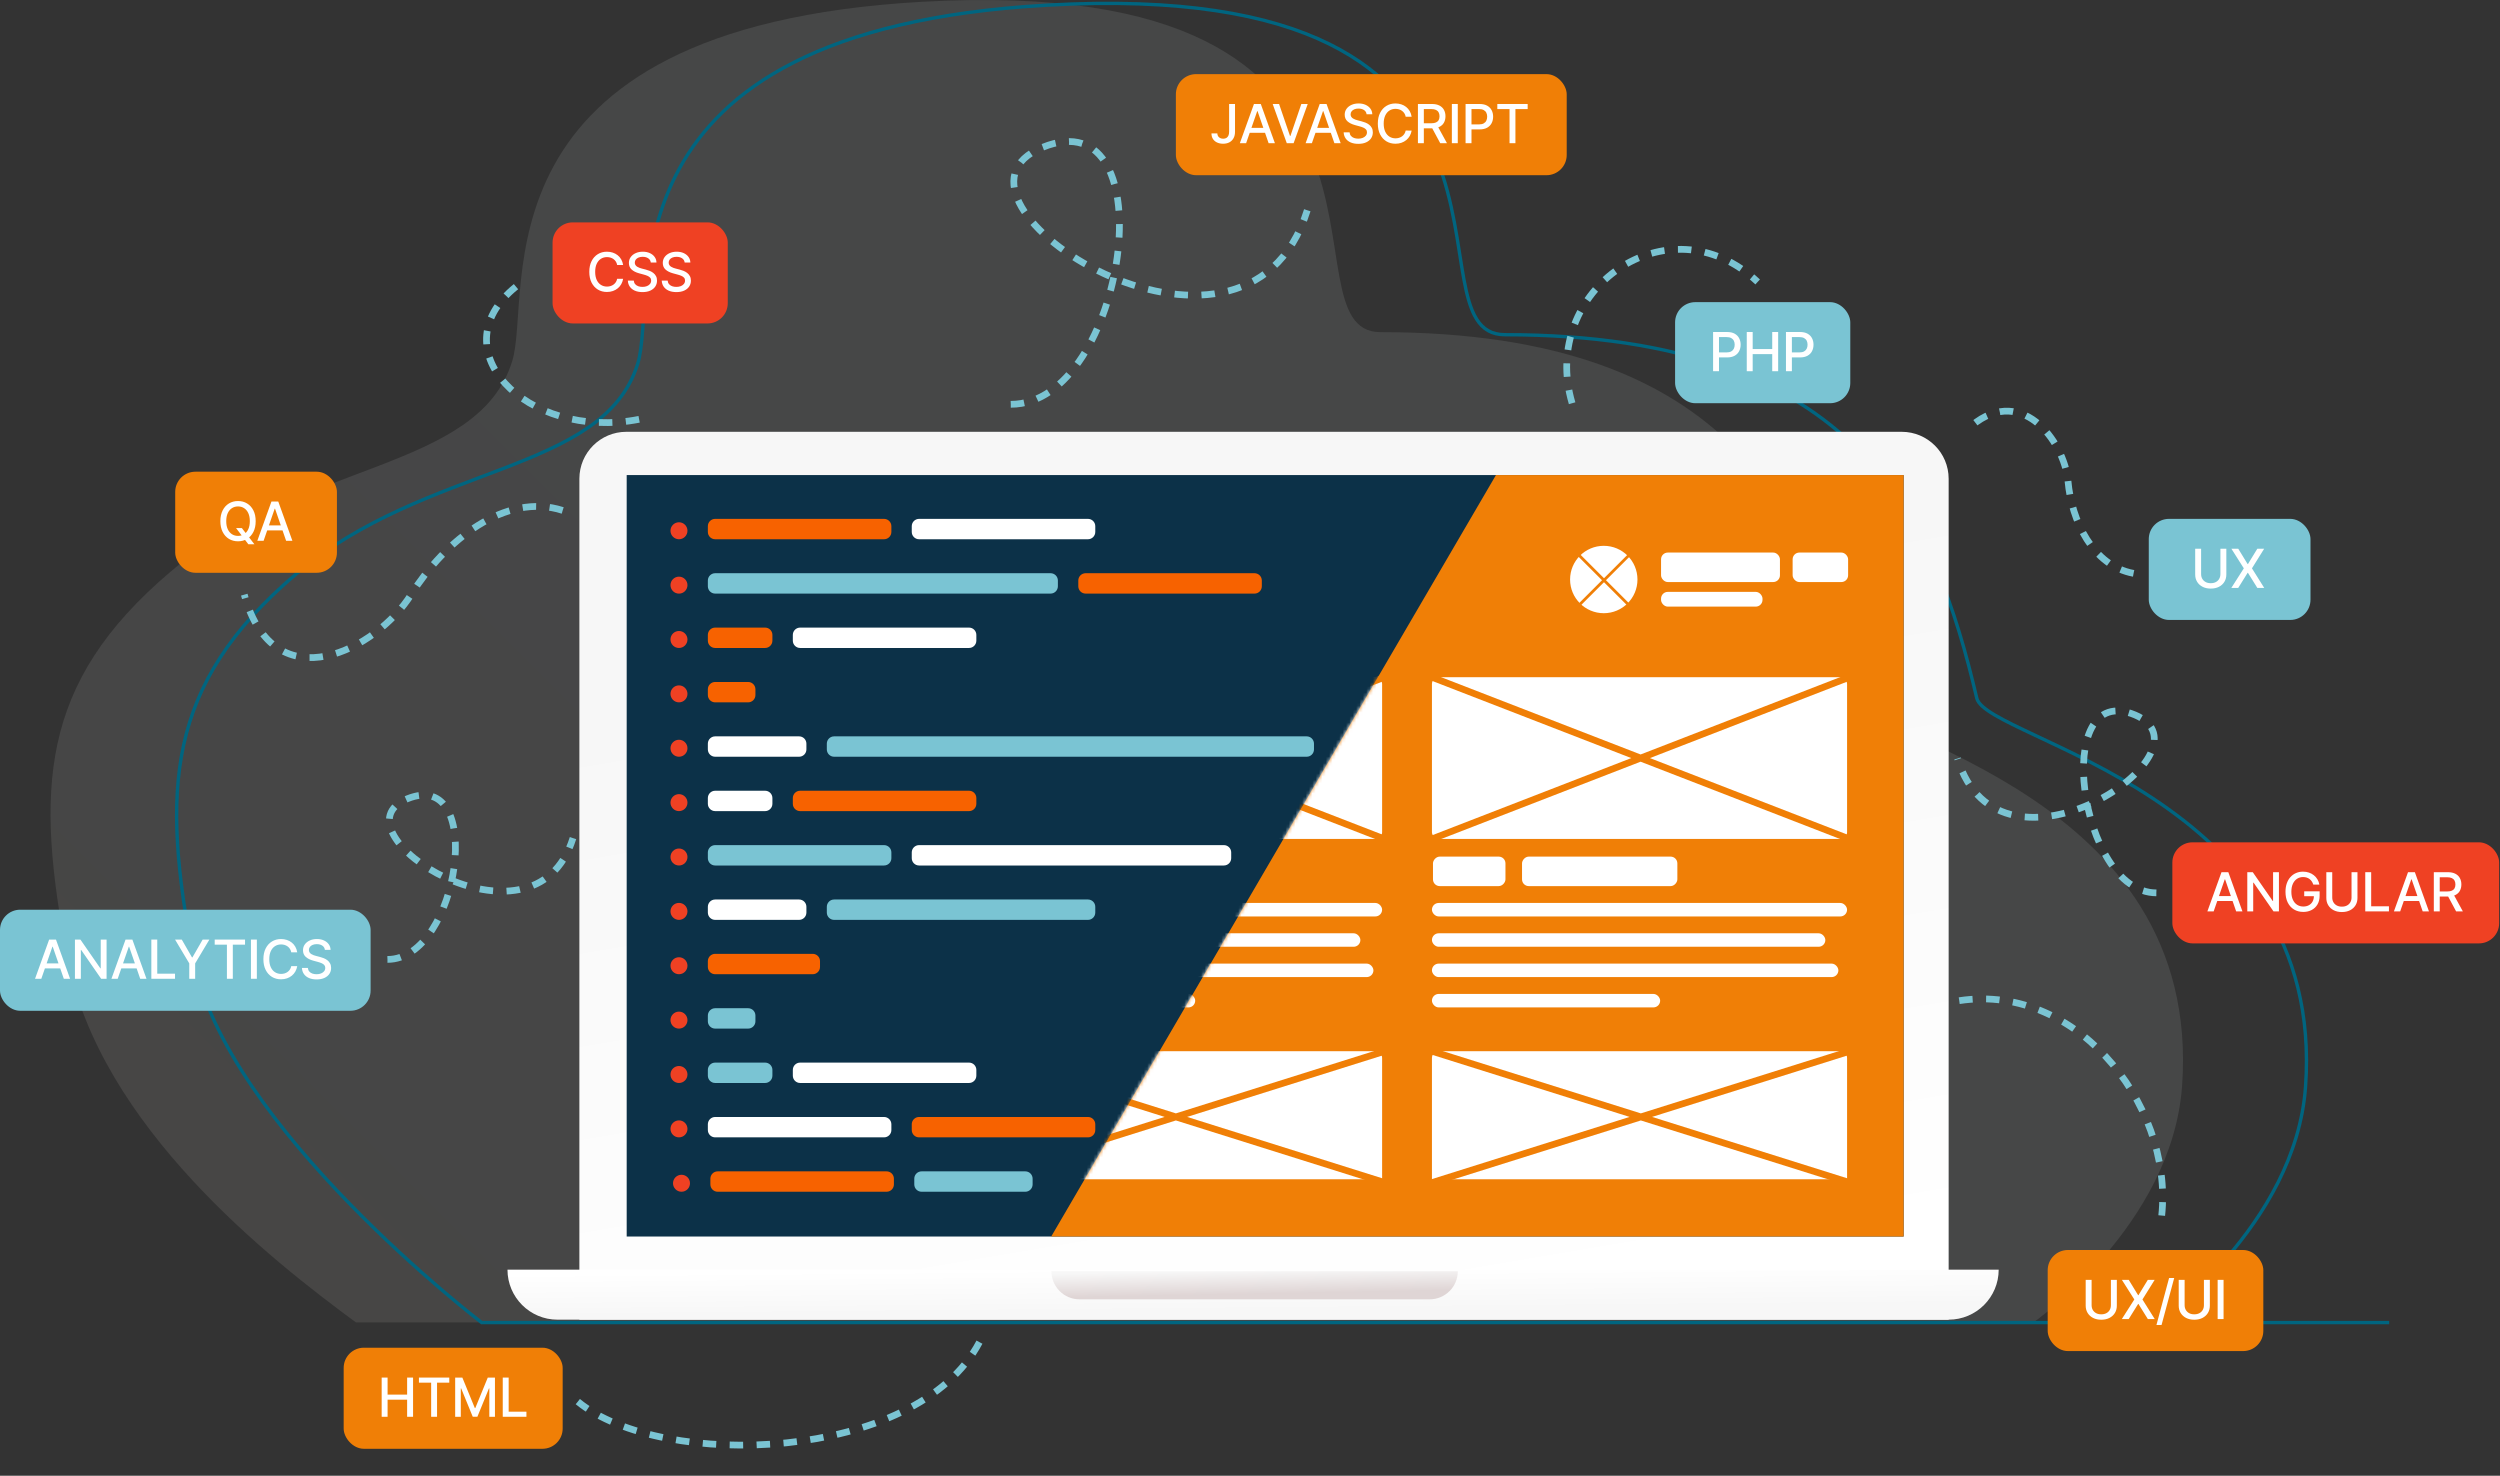 <svg width="742" height="438" viewBox="0 0 742 438" fill="none" xmlns="http://www.w3.org/2000/svg">
<rect x="0" y="0" width="742" height="438" fill="#333333" stroke="none"/>
<path opacity="0.1" d="M105.635 392.488C80.769 374.174 29.51 334.289 19.966 284.128C10.505 234.439 11.508 202.879 50.502 169.781C89.476 136.703 141.884 140.004 152.022 107.193C158.268 86.952 138.259 8.184 273.592 0.535C432.497 -8.447 378.225 98.58 409.723 98.58C515.277 98.58 537.539 153.949 549.95 206.734C552.879 219.182 653.928 235.178 647.64 322.353C644.65 363.737 603.526 392.488 603.526 392.488C480 392.488 221.5 392.488 105.635 392.488Z" fill="url(#paint0_linear_4235_21196)"/>
<path d="M640.221 392.537C640.221 392.537 681.294 363.856 684.281 322.573C690.56 235.608 589.637 219.651 586.712 207.234C574.317 154.576 552.082 99.341 446.659 99.341C415.2 99.341 469.405 -7.426 310.697 1.534C175.533 9.165 195.517 87.742 189.279 107.933C179.154 140.665 126.81 137.372 87.885 170.369C48.94 203.388 47.937 234.872 57.387 284.44C66.919 334.479 142.949 392.537 142.949 392.537H142.97H640.221ZM640.221 392.537H709.107" stroke="#006580"/>
<path d="M171.96 391.67H578.36V142.09C578.36 134.4 572.12 128.16 564.43 128.16H185.89C178.2 128.16 171.96 134.4 171.96 142.09V391.67Z" fill="url(#paint1_linear_4235_21196)"/>
<path d="M565 141H186V367H565V141Z" fill="#0C3148"/>
<path d="M593.2 376.83H150.62C150.62 385.03 157.27 391.68 165.47 391.68H578.36C586.56 391.68 593.21 385.03 593.21 376.83H593.2Z" fill="url(#paint2_linear_4235_21196)"/>
<path d="M432.681 377.29H312.061C312.061 381.9 315.801 385.64 320.411 385.64H424.331C428.941 385.64 432.681 381.9 432.681 377.29Z" fill="url(#paint3_linear_4235_21196)"/>
<path d="M201.52 160.05C202.912 160.05 204.04 158.922 204.04 157.53C204.04 156.138 202.912 155.01 201.52 155.01C200.128 155.01 199 156.138 199 157.53C199 158.922 200.128 160.05 201.52 160.05Z" fill="#EF4123"/>
<path d="M201.52 176.19C202.912 176.19 204.04 175.062 204.04 173.67C204.04 172.278 202.912 171.15 201.52 171.15C200.128 171.15 199 172.278 199 173.67C199 175.062 200.128 176.19 201.52 176.19Z" fill="#EF4123"/>
<path d="M201.52 192.32C202.912 192.32 204.04 191.192 204.04 189.8C204.04 188.408 202.912 187.28 201.52 187.28C200.128 187.28 199 188.408 199 189.8C199 191.192 200.128 192.32 201.52 192.32Z" fill="#EF4123"/>
<path d="M201.52 208.46C202.912 208.46 204.04 207.332 204.04 205.94C204.04 204.548 202.912 203.42 201.52 203.42C200.128 203.42 199 204.548 199 205.94C199 207.332 200.128 208.46 201.52 208.46Z" fill="#EF4123"/>
<path d="M201.52 224.6C202.912 224.6 204.04 223.472 204.04 222.08C204.04 220.688 202.912 219.56 201.52 219.56C200.128 219.56 199 220.688 199 222.08C199 223.472 200.128 224.6 201.52 224.6Z" fill="#EF4123"/>
<path d="M201.52 240.74C202.912 240.74 204.04 239.612 204.04 238.22C204.04 236.828 202.912 235.7 201.52 235.7C200.128 235.7 199 236.828 199 238.22C199 239.612 200.128 240.74 201.52 240.74Z" fill="#EF4123"/>
<path d="M201.52 256.88C202.912 256.88 204.04 255.752 204.04 254.36C204.04 252.968 202.912 251.84 201.52 251.84C200.128 251.84 199 252.968 199 254.36C199 255.752 200.128 256.88 201.52 256.88Z" fill="#EF4123"/>
<path d="M201.52 273.02C202.912 273.02 204.04 271.892 204.04 270.5C204.04 269.108 202.912 267.98 201.52 267.98C200.128 267.98 199 269.108 199 270.5C199 271.892 200.128 273.02 201.52 273.02Z" fill="#EF4123"/>
<path d="M201.52 289.15C202.912 289.15 204.04 288.022 204.04 286.63C204.04 285.238 202.912 284.11 201.52 284.11C200.128 284.11 199 285.238 199 286.63C199 288.022 200.128 289.15 201.52 289.15Z" fill="#EF4123"/>
<path d="M201.52 305.29C202.912 305.29 204.04 304.162 204.04 302.77C204.04 301.378 202.912 300.25 201.52 300.25C200.128 300.25 199 301.378 199 302.77C199 304.162 200.128 305.29 201.52 305.29Z" fill="#EF4123"/>
<path d="M201.52 321.43C202.912 321.43 204.04 320.302 204.04 318.91C204.04 317.518 202.912 316.39 201.52 316.39C200.128 316.39 199 317.518 199 318.91C199 320.302 200.128 321.43 201.52 321.43Z" fill="#EF4123"/>
<path d="M201.52 337.57C202.912 337.57 204.04 336.442 204.04 335.05C204.04 333.658 202.912 332.53 201.52 332.53C200.128 332.53 199 333.658 199 335.05C199 336.442 200.128 337.57 201.52 337.57Z" fill="#EF4123"/>
<path d="M262.39 154H212.26C211.061 154 210.09 154.972 210.09 156.17V157.88C210.09 159.078 211.061 160.05 212.26 160.05H262.39C263.588 160.05 264.56 159.078 264.56 157.88V156.17C264.56 154.972 263.588 154 262.39 154Z" fill="#F76200"/>
<path d="M311.81 170.13H212.26C211.061 170.13 210.09 171.101 210.09 172.3V174.01C210.09 175.208 211.061 176.18 212.26 176.18H311.81C313.008 176.18 313.98 175.208 313.98 174.01V172.3C313.98 171.101 313.008 170.13 311.81 170.13Z" fill="#7AC4D3"/>
<path d="M227.08 186.27H212.26C211.061 186.27 210.09 187.242 210.09 188.44V190.15C210.09 191.348 211.061 192.32 212.26 192.32H227.08C228.278 192.32 229.25 191.348 229.25 190.15V188.44C229.25 187.242 228.278 186.27 227.08 186.27Z" fill="#F76200"/>
<path d="M222.04 202.41H212.26C211.061 202.41 210.09 203.382 210.09 204.58V206.29C210.09 207.489 211.061 208.46 212.26 208.46H222.04C223.238 208.46 224.21 207.489 224.21 206.29V204.58C224.21 203.382 223.238 202.41 222.04 202.41Z" fill="#F76200"/>
<path d="M237.17 218.55H212.26C211.061 218.55 210.09 219.521 210.09 220.72V222.43C210.09 223.628 211.061 224.6 212.26 224.6H237.17C238.368 224.6 239.34 223.628 239.34 222.43V220.72C239.34 219.521 238.368 218.55 237.17 218.55Z" fill="white"/>
<path d="M227.08 234.69H212.26C211.061 234.69 210.09 235.661 210.09 236.86V238.57C210.09 239.768 211.061 240.74 212.26 240.74H227.08C228.278 240.74 229.25 239.768 229.25 238.57V236.86C229.25 235.661 228.278 234.69 227.08 234.69Z" fill="white"/>
<path d="M262.39 250.83H212.26C211.061 250.83 210.09 251.802 210.09 253V254.71C210.09 255.909 211.061 256.88 212.26 256.88H262.39C263.588 256.88 264.56 255.909 264.56 254.71V253C264.56 251.802 263.588 250.83 262.39 250.83Z" fill="#7AC4D3"/>
<path d="M237.17 266.97H212.26C211.061 266.97 210.09 267.942 210.09 269.14V270.85C210.09 272.049 211.061 273.02 212.26 273.02H237.17C238.368 273.02 239.34 272.049 239.34 270.85V269.14C239.34 267.942 238.368 266.97 237.17 266.97Z" fill="white"/>
<path d="M241.21 283.1H212.26C211.061 283.1 210.09 284.072 210.09 285.27V286.98C210.09 288.179 211.061 289.15 212.26 289.15H241.21C242.408 289.15 243.38 288.179 243.38 286.98V285.27C243.38 284.072 242.408 283.1 241.21 283.1Z" fill="#F76200"/>
<path d="M222.04 299.24H212.26C211.061 299.24 210.09 300.212 210.09 301.41V303.12C210.09 304.319 211.061 305.29 212.26 305.29H222.04C223.238 305.29 224.21 304.319 224.21 303.12V301.41C224.21 300.212 223.238 299.24 222.04 299.24Z" fill="#7AC4D3"/>
<path d="M227.08 315.38H212.26C211.061 315.38 210.09 316.351 210.09 317.55V319.26C210.09 320.458 211.061 321.43 212.26 321.43H227.08C228.278 321.43 229.25 320.458 229.25 319.26V317.55C229.25 316.351 228.278 315.38 227.08 315.38Z" fill="#7AC4D3"/>
<path d="M262.39 331.52H212.26C211.061 331.52 210.09 332.492 210.09 333.69V335.4C210.09 336.598 211.061 337.57 212.26 337.57H262.39C263.588 337.57 264.56 336.598 264.56 335.4V333.69C264.56 332.492 263.588 331.52 262.39 331.52Z" fill="white"/>
<path d="M322.91 154H272.78C271.582 154 270.61 154.972 270.61 156.17V157.88C270.61 159.078 271.582 160.05 272.78 160.05H322.91C324.109 160.05 325.08 159.078 325.08 157.88V156.17C325.08 154.972 324.109 154 322.91 154Z" fill="white"/>
<path d="M372.34 170.13H322.21C321.012 170.13 320.04 171.101 320.04 172.3V174.01C320.04 175.208 321.012 176.18 322.21 176.18H372.34C373.539 176.18 374.51 175.208 374.51 174.01V172.3C374.51 171.101 373.539 170.13 372.34 170.13Z" fill="#F76200"/>
<path d="M287.61 186.27H237.48C236.281 186.27 235.31 187.242 235.31 188.44V190.15C235.31 191.348 236.281 192.32 237.48 192.32H287.61C288.808 192.32 289.78 191.348 289.78 190.15V188.44C289.78 187.242 288.808 186.27 287.61 186.27Z" fill="white"/>
<path d="M387.82 218.55H247.57C246.372 218.55 245.4 219.521 245.4 220.72V222.43C245.4 223.628 246.372 224.6 247.57 224.6H387.82C389.019 224.6 389.99 223.628 389.99 222.43V220.72C389.99 219.521 389.019 218.55 387.82 218.55Z" fill="#7AC4D3"/>
<path d="M287.61 234.69H237.48C236.281 234.69 235.31 235.661 235.31 236.86V238.57C235.31 239.768 236.281 240.74 237.48 240.74H287.61C288.808 240.74 289.78 239.768 289.78 238.57V236.86C289.78 235.661 288.808 234.69 287.61 234.69Z" fill="#F76200"/>
<path d="M363.25 250.83H272.78C271.582 250.83 270.61 251.802 270.61 253V254.71C270.61 255.909 271.582 256.88 272.78 256.88H363.25C364.449 256.88 365.42 255.909 365.42 254.71V253C365.42 251.802 364.449 250.83 363.25 250.83Z" fill="white"/>
<path d="M322.91 266.97H247.57C246.372 266.97 245.4 267.942 245.4 269.14V270.85C245.4 272.049 246.372 273.02 247.57 273.02H322.91C324.109 273.02 325.08 272.049 325.08 270.85V269.14C325.08 267.942 324.109 266.97 322.91 266.97Z" fill="#7AC4D3"/>
<path d="M287.61 315.38H237.48C236.281 315.38 235.31 316.351 235.31 317.55V319.26C235.31 320.458 236.281 321.43 237.48 321.43H287.61C288.808 321.43 289.78 320.458 289.78 319.26V317.55C289.78 316.351 288.808 315.38 287.61 315.38Z" fill="white"/>
<path d="M322.91 331.52H272.78C271.582 331.52 270.61 332.492 270.61 333.69V335.4C270.61 336.598 271.582 337.57 272.78 337.57H322.91C324.109 337.57 325.08 336.598 325.08 335.4V333.69C325.08 332.492 324.109 331.52 322.91 331.52Z" fill="#F76200"/>
<path d="M202.27 353.71C203.662 353.71 204.79 352.582 204.79 351.19C204.79 349.798 203.662 348.67 202.27 348.67C200.878 348.67 199.75 349.798 199.75 351.19C199.75 352.582 200.878 353.71 202.27 353.71Z" fill="#EF4123"/>
<path d="M263.14 347.66H213.01C211.811 347.66 210.84 348.632 210.84 349.83V351.54C210.84 352.739 211.811 353.71 213.01 353.71H263.14C264.338 353.71 265.31 352.739 265.31 351.54V349.83C265.31 348.632 264.338 347.66 263.14 347.66Z" fill="#F76200"/>
<path d="M304.31 347.66H273.53C272.332 347.66 271.36 348.632 271.36 349.83V351.54C271.36 352.739 272.332 353.71 273.53 353.71H304.31C305.509 353.71 306.48 352.739 306.48 351.54V349.83C306.48 348.632 305.509 347.66 304.31 347.66Z" fill="#7AC4D3"/>
<path d="M565 141H444L312 367H565V141Z" fill="#F07F06"/>
<mask id="mask0_4235_21196" style="mask-type:alpha" maskUnits="userSpaceOnUse" x="312" y="141" width="253" height="226">
<path d="M565 141H444L312 367H565V141Z" fill="#F07F06"/>
</mask>
<g mask="url(#mask0_4235_21196)">
<rect x="355" y="164" width="35.288" height="8.752" rx="2" fill="white"/>
<rect x="394.052" y="164" width="16.468" height="8.752" rx="2" fill="white"/>
<rect x="355" y="175.67" width="30.112" height="4.376" rx="2" fill="white"/>
<rect width="46.101" height="8.752" rx="2" transform="matrix(-1 0 0 1 359.839 254.243)" fill="white"/>
<rect x="287" y="201" width="123.212" height="48" rx="2" fill="white"/>
<path d="M287 249L410.857 201M287 201L410.857 249" stroke="#F07F06" stroke-width="2"/>
<rect x="287" y="268" width="123.212" height="4" rx="2" fill="white"/>
<rect x="287" y="277" width="116.761" height="4" rx="2" fill="white"/>
<rect x="287" y="286" width="120.632" height="4" rx="2" fill="white"/>
<rect x="287" y="295" width="67.734" height="4" rx="2" fill="white"/>
<path d="M287 314C287 312.895 287.895 312 289 312H408.212C409.317 312 410.212 312.895 410.212 314V350H287V314Z" fill="white"/>
<path d="M287 351L411 312M287 312L411 351" stroke="#F07F06" stroke-width="2"/>
<circle cx="338" cy="172" r="10" fill="white"/>
<rect x="345.87" y="163.812" width="0.833" height="22.917" transform="rotate(45 345.87 163.812)" fill="#F07F06"/>
<rect x="329.666" y="164.401" width="0.833" height="22.917" transform="rotate(-45 329.666 164.401)" fill="#F07F06"/>
<rect x="493" y="164" width="35.288" height="8.752" rx="2" fill="white"/>
<rect x="532.052" y="164" width="16.468" height="8.752" rx="2" fill="white"/>
<rect x="493" y="175.67" width="30.112" height="4.376" rx="2" fill="white"/>
<rect width="46.101" height="8.752" rx="2" transform="matrix(-1 0 0 1 497.839 254.243)" fill="white"/>
<rect width="21.514" height="8.752" rx="2" transform="matrix(-1 0 0 1 446.821 254.243)" fill="white"/>
<rect x="425" y="201" width="123.212" height="48" rx="2" fill="white"/>
<path d="M425 249L548.857 201M425 201L548.857 249" stroke="#F07F06" stroke-width="2"/>
<rect x="425" y="268" width="123.212" height="4" rx="2" fill="white"/>
<rect x="425" y="277" width="116.761" height="4" rx="2" fill="white"/>
<rect x="425" y="286" width="120.632" height="4" rx="2" fill="white"/>
<rect x="425" y="295" width="67.734" height="4" rx="2" fill="white"/>
<path d="M425 314C425 312.895 425.895 312 427 312H546.212C547.317 312 548.212 312.895 548.212 314V350H425V314Z" fill="white"/>
<path d="M425 351L549 312M425 312L549 351" stroke="#F07F06" stroke-width="2"/>
<circle cx="476" cy="172" r="10" fill="white"/>
<rect x="483.87" y="163.812" width="0.833" height="22.917" transform="rotate(45 483.87 163.812)" fill="#F07F06"/>
<rect x="467.666" y="164.401" width="0.833" height="22.917" transform="rotate(-45 467.666 164.401)" fill="#F07F06"/>
</g>
<rect y="270" width="110" height="30" rx="6" fill="#7AC4D3"/>
<path d="M96.423 281.92C96.362 281.383 96.112 280.966 95.673 280.67C95.234 280.371 94.681 280.222 94.014 280.222C93.537 280.222 93.124 280.297 92.775 280.449C92.427 280.597 92.156 280.801 91.963 281.063C91.773 281.32 91.679 281.614 91.679 281.943C91.679 282.22 91.743 282.458 91.872 282.659C92.004 282.86 92.177 283.028 92.389 283.165C92.605 283.297 92.836 283.409 93.082 283.5C93.328 283.587 93.565 283.659 93.792 283.716L94.929 284.011C95.3 284.102 95.681 284.225 96.071 284.381C96.461 284.536 96.823 284.741 97.156 284.994C97.489 285.248 97.758 285.563 97.963 285.938C98.171 286.313 98.275 286.761 98.275 287.284C98.275 287.943 98.105 288.528 97.764 289.04C97.427 289.551 96.936 289.955 96.292 290.25C95.652 290.545 94.878 290.693 93.969 290.693C93.097 290.693 92.344 290.555 91.707 290.278C91.071 290.002 90.573 289.61 90.213 289.102C89.853 288.591 89.654 287.985 89.616 287.284H91.378C91.412 287.705 91.548 288.055 91.787 288.335C92.029 288.612 92.338 288.818 92.713 288.955C93.092 289.087 93.506 289.153 93.957 289.153C94.453 289.153 94.895 289.076 95.281 288.92C95.671 288.761 95.978 288.542 96.201 288.261C96.425 287.977 96.537 287.646 96.537 287.267C96.537 286.922 96.438 286.64 96.241 286.42C96.048 286.201 95.785 286.019 95.451 285.875C95.122 285.731 94.749 285.604 94.332 285.494L92.957 285.119C92.025 284.866 91.287 284.492 90.741 284C90.2 283.508 89.929 282.856 89.929 282.045C89.929 281.375 90.111 280.79 90.474 280.29C90.838 279.79 91.33 279.402 91.951 279.125C92.573 278.845 93.273 278.705 94.054 278.705C94.842 278.705 95.537 278.843 96.139 279.119C96.745 279.396 97.222 279.777 97.571 280.261C97.919 280.742 98.101 281.295 98.116 281.92H96.423Z" fill="white"/>
<path d="M88.216 282.648H86.443C86.375 282.269 86.248 281.936 86.062 281.648C85.876 281.36 85.649 281.116 85.38 280.915C85.111 280.714 84.81 280.563 84.477 280.46C84.147 280.358 83.797 280.307 83.426 280.307C82.755 280.307 82.155 280.475 81.625 280.813C81.098 281.15 80.681 281.644 80.375 282.295C80.072 282.947 79.92 283.742 79.92 284.682C79.92 285.629 80.072 286.428 80.375 287.08C80.681 287.731 81.1 288.224 81.63 288.557C82.161 288.89 82.757 289.057 83.42 289.057C83.787 289.057 84.136 289.008 84.466 288.909C84.799 288.807 85.1 288.657 85.369 288.46C85.638 288.263 85.865 288.023 86.051 287.739C86.24 287.451 86.371 287.121 86.443 286.75L88.216 286.756C88.121 287.328 87.937 287.854 87.664 288.335C87.395 288.813 87.049 289.225 86.625 289.574C86.204 289.919 85.723 290.186 85.181 290.375C84.64 290.564 84.049 290.659 83.409 290.659C82.401 290.659 81.503 290.42 80.716 289.943C79.928 289.462 79.306 288.775 78.852 287.881C78.401 286.987 78.176 285.92 78.176 284.682C78.176 283.439 78.403 282.373 78.858 281.483C79.312 280.589 79.933 279.903 80.721 279.426C81.509 278.945 82.405 278.705 83.409 278.705C84.026 278.705 84.602 278.794 85.136 278.972C85.674 279.146 86.157 279.403 86.585 279.744C87.013 280.081 87.367 280.494 87.647 280.983C87.928 281.468 88.117 282.023 88.216 282.648Z" fill="white"/>
<path d="M76.234 278.864V290.5H74.478V278.864H76.234Z" fill="white"/>
<path d="M63.723 280.375V278.864H72.728V280.375H69.098V290.5H67.348V280.375H63.723Z" fill="white"/>
<path d="M51.952 278.864H53.947L56.986 284.154H57.111L60.151 278.864H62.145L57.924 285.932V290.5H56.174V285.932L51.952 278.864Z" fill="white"/>
<path d="M44.918 290.5V278.864H46.674V288.989H51.946V290.5H44.918Z" fill="white"/>
<path d="M34.937 290.5H33.073L37.261 278.864H39.289L43.477 290.5H41.613L38.323 280.977H38.232L34.937 290.5ZM35.249 285.943H41.295V287.421H35.249V285.943Z" fill="white"/>
<path d="M31.633 278.864V290.5H30.02L24.105 281.966H23.997V290.5H22.241V278.864H23.866L29.787 287.409H29.895V278.864H31.633Z" fill="white"/>
<path d="M12.261 290.5H10.398L14.585 278.864H16.613L20.801 290.5H18.937L15.648 280.977H15.557L12.261 290.5ZM12.574 285.943H18.619V287.421H12.574V285.943Z" fill="white"/>
<rect x="497.167" y="89.676" width="52" height="30" rx="6" fill="#7AC4D3"/>
<path d="M530.074 110.176V98.54H534.222C535.127 98.54 535.877 98.705 536.472 99.034C537.067 99.364 537.512 99.815 537.807 100.387C538.103 100.955 538.25 101.595 538.25 102.307C538.25 103.023 538.101 103.667 537.801 104.239C537.506 104.807 537.059 105.258 536.461 105.591C535.866 105.921 535.118 106.085 534.216 106.085H531.364V104.597H534.057C534.629 104.597 535.093 104.498 535.449 104.301C535.805 104.101 536.067 103.828 536.233 103.483C536.4 103.139 536.483 102.746 536.483 102.307C536.483 101.868 536.4 101.478 536.233 101.137C536.067 100.796 535.803 100.529 535.444 100.335C535.087 100.142 534.618 100.046 534.034 100.046H531.83V110.176H530.074Z" fill="white"/>
<path d="M518.439 110.176V98.54H520.195V103.597H525.996V98.54H527.758V110.176H525.996V105.103H520.195V110.176H518.439Z" fill="white"/>
<path d="M508.445 110.176V98.54H512.593C513.498 98.54 514.248 98.705 514.843 99.034C515.438 99.364 515.883 99.815 516.178 100.387C516.474 100.955 516.621 101.595 516.621 102.307C516.621 103.023 516.472 103.667 516.173 104.239C515.877 104.807 515.43 105.258 514.832 105.591C514.237 105.921 513.489 106.085 512.587 106.085H509.735V104.597H512.428C513 104.597 513.464 104.498 513.82 104.301C514.176 104.101 514.438 103.828 514.604 103.483C514.771 103.139 514.854 102.746 514.854 102.307C514.854 101.868 514.771 101.478 514.604 101.137C514.438 100.796 514.174 100.529 513.815 100.335C513.459 100.142 512.989 100.046 512.406 100.046H510.201V110.176H508.445Z" fill="white"/>
<rect x="52" y="140" width="48" height="30" rx="6" fill="#F07F06"/>
<path d="M78.24 160.5H76.376L80.564 148.864H82.592L86.779 160.5H84.916L81.626 150.977H81.535L78.24 160.5ZM78.552 155.943H84.598V157.421H78.552V155.943Z" fill="white"/>
<path d="M70.057 156.727H71.784L73 158.313L73.574 159.017L75.511 161.545H73.716L72.42 159.858L71.977 159.244L70.057 156.727ZM75.886 154.682C75.886 155.924 75.659 156.992 75.204 157.886C74.75 158.777 74.127 159.462 73.335 159.943C72.547 160.42 71.651 160.659 70.648 160.659C69.64 160.659 68.74 160.42 67.949 159.943C67.161 159.462 66.54 158.775 66.085 157.881C65.631 156.987 65.403 155.92 65.403 154.682C65.403 153.439 65.631 152.373 66.085 151.483C66.54 150.589 67.161 149.903 67.949 149.426C68.74 148.945 69.64 148.705 70.648 148.705C71.651 148.705 72.547 148.945 73.335 149.426C74.127 149.903 74.75 150.589 75.204 151.483C75.659 152.373 75.886 153.439 75.886 154.682ZM74.148 154.682C74.148 153.735 73.994 152.938 73.687 152.29C73.384 151.638 72.968 151.146 72.437 150.813C71.911 150.475 71.314 150.307 70.648 150.307C69.977 150.307 69.379 150.475 68.852 150.813C68.326 151.146 67.909 151.638 67.602 152.29C67.299 152.938 67.148 153.735 67.148 154.682C67.148 155.629 67.299 156.428 67.602 157.08C67.909 157.727 68.326 158.22 68.852 158.557C69.379 158.89 69.977 159.057 70.648 159.057C71.314 159.057 71.911 158.89 72.437 158.557C72.968 158.22 73.384 157.727 73.687 157.08C73.994 156.428 74.148 155.629 74.148 154.682Z" fill="white"/>
<rect x="102" y="400" width="65" height="30" rx="6" fill="#F07F06"/>
<path d="M149.215 420.5V408.864H150.971V418.989H156.243V420.5H149.215Z" fill="white"/>
<path d="M135.095 408.864H137.225L140.93 417.909H141.066L144.771 408.864H146.902V420.5H145.231V412.08H145.123L141.691 420.483H140.305L136.873 412.074H136.765V420.5H135.095V408.864Z" fill="white"/>
<path d="M124.34 410.375V408.864H133.346V410.375H129.715V420.5H127.965V410.375H124.34Z" fill="white"/>
<path d="M113.278 420.5V408.864H115.034V413.921H120.835V408.864H122.597V420.5H120.835V415.426H115.034V420.5H113.278Z" fill="white"/>
<rect x="164" y="66" width="52" height="30" rx="6" fill="#EF4123"/>
<path d="M203.207 77.921C203.147 77.383 202.897 76.966 202.457 76.671C202.018 76.371 201.465 76.222 200.798 76.222C200.321 76.222 199.908 76.297 199.559 76.449C199.211 76.597 198.94 76.801 198.747 77.062C198.558 77.32 198.463 77.614 198.463 77.943C198.463 78.22 198.527 78.458 198.656 78.659C198.789 78.86 198.961 79.028 199.173 79.165C199.389 79.297 199.62 79.409 199.866 79.5C200.113 79.587 200.349 79.659 200.577 79.716L201.713 80.011C202.084 80.102 202.465 80.225 202.855 80.381C203.245 80.536 203.607 80.741 203.94 80.994C204.273 81.248 204.542 81.562 204.747 81.938C204.955 82.312 205.059 82.761 205.059 83.284C205.059 83.943 204.889 84.528 204.548 85.04C204.211 85.551 203.72 85.955 203.077 86.25C202.436 86.546 201.662 86.693 200.753 86.693C199.881 86.693 199.128 86.555 198.491 86.278C197.855 86.002 197.357 85.61 196.997 85.102C196.637 84.591 196.438 83.985 196.4 83.284H198.162C198.196 83.705 198.332 84.055 198.571 84.335C198.813 84.612 199.122 84.818 199.497 84.955C199.876 85.087 200.291 85.153 200.741 85.153C201.238 85.153 201.679 85.076 202.065 84.921C202.455 84.761 202.762 84.542 202.986 84.261C203.209 83.977 203.321 83.646 203.321 83.267C203.321 82.922 203.222 82.64 203.025 82.421C202.832 82.201 202.569 82.019 202.236 81.875C201.906 81.731 201.533 81.604 201.116 81.494L199.741 81.119C198.809 80.866 198.071 80.493 197.525 80C196.984 79.508 196.713 78.856 196.713 78.046C196.713 77.375 196.895 76.79 197.258 76.29C197.622 75.79 198.114 75.402 198.736 75.125C199.357 74.845 200.058 74.705 200.838 74.705C201.626 74.705 202.321 74.843 202.923 75.119C203.529 75.396 204.006 75.777 204.355 76.261C204.703 76.743 204.885 77.296 204.9 77.921H203.207Z" fill="white"/>
<path d="M193.151 77.921C193.09 77.383 192.84 76.966 192.401 76.671C191.961 76.371 191.408 76.222 190.741 76.222C190.264 76.222 189.851 76.297 189.503 76.449C189.154 76.597 188.884 76.801 188.69 77.062C188.501 77.32 188.406 77.614 188.406 77.943C188.406 78.22 188.471 78.458 188.599 78.659C188.732 78.86 188.904 79.028 189.116 79.165C189.332 79.297 189.563 79.409 189.81 79.5C190.056 79.587 190.293 79.659 190.52 79.716L191.656 80.011C192.027 80.102 192.408 80.225 192.798 80.381C193.188 80.536 193.55 80.741 193.884 80.994C194.217 81.248 194.486 81.562 194.69 81.938C194.899 82.312 195.003 82.761 195.003 83.284C195.003 83.943 194.832 84.528 194.491 85.04C194.154 85.551 193.664 85.955 193.02 86.25C192.38 86.546 191.605 86.693 190.696 86.693C189.825 86.693 189.071 86.555 188.435 86.278C187.798 86.002 187.3 85.61 186.94 85.102C186.58 84.591 186.382 83.985 186.344 83.284H188.105C188.139 83.705 188.276 84.055 188.514 84.335C188.757 84.612 189.065 84.818 189.44 84.955C189.819 85.087 190.234 85.153 190.685 85.153C191.181 85.153 191.622 85.076 192.009 84.921C192.399 84.761 192.705 84.542 192.929 84.261C193.152 83.977 193.264 83.646 193.264 83.267C193.264 82.922 193.166 82.64 192.969 82.421C192.776 82.201 192.512 82.019 192.179 81.875C191.849 81.731 191.476 81.604 191.06 81.494L189.685 81.119C188.753 80.866 188.014 80.493 187.469 80C186.927 79.508 186.656 78.856 186.656 78.046C186.656 77.375 186.838 76.79 187.202 76.29C187.565 75.79 188.058 75.402 188.679 75.125C189.3 74.845 190.001 74.705 190.781 74.705C191.569 74.705 192.264 74.843 192.866 75.119C193.473 75.396 193.95 75.777 194.298 76.261C194.647 76.743 194.829 77.296 194.844 77.921H193.151Z" fill="white"/>
<path d="M184.943 78.648H183.17C183.102 78.269 182.975 77.936 182.79 77.648C182.604 77.36 182.377 77.116 182.108 76.915C181.839 76.714 181.538 76.562 181.204 76.46C180.875 76.358 180.525 76.307 180.153 76.307C179.483 76.307 178.882 76.475 178.352 76.812C177.826 77.15 177.409 77.644 177.102 78.296C176.799 78.947 176.648 79.743 176.648 80.682C176.648 81.629 176.799 82.428 177.102 83.08C177.409 83.731 177.828 84.224 178.358 84.557C178.888 84.89 179.485 85.057 180.148 85.057C180.515 85.057 180.864 85.008 181.193 84.909C181.526 84.807 181.828 84.657 182.097 84.46C182.365 84.263 182.593 84.023 182.778 83.739C182.968 83.451 183.098 83.121 183.17 82.75L184.943 82.756C184.848 83.328 184.665 83.854 184.392 84.335C184.123 84.812 183.776 85.225 183.352 85.574C182.932 85.919 182.451 86.186 181.909 86.375C181.367 86.564 180.776 86.659 180.136 86.659C179.129 86.659 178.231 86.421 177.443 85.943C176.655 85.462 176.034 84.775 175.579 83.881C175.129 82.987 174.903 81.921 174.903 80.682C174.903 79.439 175.131 78.373 175.585 77.483C176.04 76.589 176.661 75.903 177.449 75.426C178.237 74.945 179.132 74.705 180.136 74.705C180.754 74.705 181.329 74.794 181.864 74.972C182.401 75.146 182.884 75.403 183.312 75.744C183.74 76.082 184.095 76.494 184.375 76.983C184.655 77.468 184.845 78.023 184.943 78.648Z" fill="white"/>
<rect x="644.754" y="250" width="97" height="30" rx="6" fill="#EF4123"/>
<path d="M722.357 270.501V258.864H726.505C727.407 258.864 728.155 259.02 728.749 259.33C729.348 259.641 729.795 260.071 730.09 260.62C730.386 261.165 730.534 261.796 730.534 262.512C730.534 263.224 730.384 263.851 730.085 264.393C729.789 264.931 729.342 265.349 728.744 265.648C728.149 265.948 727.401 266.097 726.499 266.097H723.357V264.586H726.34C726.909 264.586 727.371 264.504 727.727 264.342C728.087 264.179 728.35 263.942 728.517 263.631C728.683 263.321 728.767 262.948 728.767 262.512C728.767 262.073 728.681 261.692 728.511 261.37C728.344 261.048 728.081 260.802 727.721 260.631C727.365 260.457 726.897 260.37 726.318 260.37H724.113V270.501H722.357ZM728.102 265.251L730.977 270.501H728.977L726.159 265.251H728.102Z" fill="white"/>
<path d="M712.377 270.501H710.514L714.701 258.864H716.73L720.917 270.501H719.053L715.764 260.978H715.673L712.377 270.501ZM712.69 265.944H718.735V267.421H712.69V265.944Z" fill="white"/>
<path d="M702.01 270.501V258.864H703.765V268.989H709.038V270.501H702.01Z" fill="white"/>
<path d="M697.936 258.864H699.697V266.518C699.697 267.332 699.506 268.054 699.124 268.682C698.741 269.307 698.203 269.8 697.51 270.16C696.817 270.516 696.004 270.694 695.072 270.694C694.144 270.694 693.334 270.516 692.641 270.16C691.947 269.8 691.41 269.307 691.027 268.682C690.644 268.054 690.453 267.332 690.453 266.518V258.864H692.209V266.376C692.209 266.902 692.324 267.37 692.555 267.779C692.79 268.188 693.122 268.51 693.55 268.745C693.978 268.976 694.485 269.092 695.072 269.092C695.663 269.092 696.173 268.976 696.601 268.745C697.033 268.51 697.362 268.188 697.589 267.779C697.821 267.37 697.936 266.902 697.936 266.376V258.864Z" fill="white"/>
<path d="M686.583 262.54C686.473 262.196 686.325 261.887 686.14 261.614C685.958 261.338 685.74 261.103 685.486 260.91C685.233 260.713 684.943 260.563 684.617 260.461C684.295 260.358 683.941 260.307 683.555 260.307C682.899 260.307 682.308 260.476 681.782 260.813C681.255 261.15 680.839 261.644 680.532 262.296C680.229 262.944 680.077 263.737 680.077 264.677C680.077 265.62 680.231 266.417 680.538 267.069C680.844 267.72 681.265 268.215 681.799 268.552C682.333 268.889 682.941 269.057 683.623 269.057C684.255 269.057 684.806 268.929 685.276 268.671C685.75 268.413 686.115 268.05 686.373 267.58C686.634 267.107 686.765 266.55 686.765 265.91L687.219 265.995H683.89V264.546H688.464V265.87C688.464 266.847 688.255 267.696 687.839 268.415C687.426 269.131 686.854 269.684 686.123 270.074C685.396 270.465 684.562 270.66 683.623 270.66C682.57 270.66 681.646 270.417 680.85 269.932C680.058 269.448 679.441 268.76 678.998 267.87C678.555 266.976 678.333 265.915 678.333 264.688C678.333 263.76 678.462 262.927 678.719 262.188C678.977 261.449 679.339 260.823 679.805 260.307C680.274 259.788 680.825 259.393 681.458 259.12C682.094 258.843 682.789 258.705 683.543 258.705C684.172 258.705 684.757 258.798 685.299 258.983C685.844 259.169 686.329 259.432 686.753 259.773C687.181 260.114 687.536 260.519 687.816 260.989C688.096 261.455 688.286 261.972 688.384 262.54H686.583Z" fill="white"/>
<path d="M676.387 258.864V270.501H674.774L668.859 261.967H668.751V270.501H666.995V258.864H668.62L674.541 267.41H674.649V258.864H676.387Z" fill="white"/>
<path d="M657.015 270.501H655.151L659.339 258.864H661.367L665.555 270.501H663.691L660.401 260.978H660.31L657.015 270.501ZM657.328 265.944H663.373V267.421H657.328V265.944Z" fill="white"/>
<rect x="607.754" y="371" width="64" height="30" rx="6" fill="#F07F06"/>
<path d="M659.953 379.864V391.501H658.197V379.864H659.953Z" fill="white"/>
<path d="M654.124 379.864H655.885V387.518C655.885 388.332 655.694 389.054 655.311 389.682C654.929 390.307 654.391 390.8 653.697 391.16C653.004 391.516 652.192 391.694 651.26 391.694C650.332 391.694 649.521 391.516 648.828 391.16C648.135 390.8 647.597 390.307 647.214 389.682C646.832 389.054 646.641 388.332 646.641 387.518V379.864H648.396V387.376C648.396 387.902 648.512 388.37 648.743 388.779C648.978 389.188 649.309 389.51 649.737 389.745C650.165 389.976 650.673 390.092 651.26 390.092C651.851 390.092 652.36 389.976 652.788 389.745C653.22 389.51 653.55 389.188 653.777 388.779C654.008 388.37 654.124 387.902 654.124 387.376V379.864Z" fill="white"/>
<path d="M645.301 379.319L641.551 393.251H640.034L643.784 379.319H645.301Z" fill="white"/>
<path d="M631.811 379.864L634.595 384.415H634.686L637.47 379.864H639.504L635.879 385.682L639.527 391.501H637.481L634.686 387.012H634.595L631.799 391.501H629.754L633.464 385.682L629.777 379.864H631.811Z" fill="white"/>
<path d="M626.515 379.864H628.277V387.518C628.277 388.332 628.085 389.054 627.703 389.682C627.32 390.307 626.782 390.8 626.089 391.16C625.396 391.516 624.583 391.694 623.652 391.694C622.724 391.694 621.913 391.516 621.22 391.16C620.527 390.8 619.989 390.307 619.606 389.682C619.224 389.054 619.032 388.332 619.032 387.518V379.864H620.788V387.376C620.788 387.902 620.903 388.37 621.134 388.779C621.369 389.188 621.701 389.51 622.129 389.745C622.557 389.976 623.064 390.092 623.652 390.092C624.242 390.092 624.752 389.976 625.18 389.745C625.612 389.51 625.941 389.188 626.169 388.779C626.4 388.37 626.515 387.902 626.515 387.376V379.864Z" fill="white"/>
<rect x="637.754" y="154" width="48" height="30" rx="6" fill="#7AC4D3"/>
<path d="M664.311 162.864L667.095 167.415H667.186L669.97 162.864H672.004L668.379 168.682L672.027 174.501H669.981L667.186 170.012H667.095L664.299 174.501H662.254L665.964 168.682L662.277 162.864H664.311Z" fill="white"/>
<path d="M659.015 162.864H660.777V170.518C660.777 171.332 660.585 172.054 660.203 172.682C659.82 173.307 659.282 173.8 658.589 174.16C657.896 174.516 657.083 174.694 656.152 174.694C655.224 174.694 654.413 174.516 653.72 174.16C653.027 173.8 652.489 173.307 652.106 172.682C651.724 172.054 651.532 171.332 651.532 170.518V162.864H653.288V170.376C653.288 170.902 653.403 171.37 653.634 171.779C653.869 172.188 654.201 172.51 654.629 172.745C655.057 172.976 655.564 173.092 656.152 173.092C656.742 173.092 657.252 172.976 657.68 172.745C658.112 172.51 658.441 172.188 658.669 171.779C658.9 171.37 659.015 170.902 659.015 170.376V162.864Z" fill="white"/>
<rect x="349" y="22" width="116" height="30" rx="6" fill="#F07F06"/>
<path d="M444.404 32.375V30.864H453.41V32.375H449.779V42.5H448.029V32.375H444.404Z" fill="white"/>
<path d="M434.983 42.5V30.864H439.131C440.036 30.864 440.786 31.029 441.381 31.358C441.976 31.688 442.421 32.138 442.716 32.71C443.012 33.279 443.16 33.919 443.16 34.631C443.16 35.347 443.01 35.991 442.711 36.563C442.415 37.131 441.968 37.582 441.37 37.915C440.775 38.245 440.027 38.409 439.125 38.409H436.273V36.921H438.966C439.538 36.921 440.002 36.822 440.358 36.625C440.714 36.424 440.976 36.152 441.142 35.807C441.309 35.462 441.392 35.07 441.392 34.631C441.392 34.191 441.309 33.801 441.142 33.46C440.976 33.12 440.713 32.852 440.353 32.659C439.997 32.466 439.527 32.37 438.944 32.37H436.739V42.5H434.983Z" fill="white"/>
<path d="M432.667 30.864V42.5H430.911V30.864H432.667Z" fill="white"/>
<path d="M420.839 42.5V30.864H424.987C425.888 30.864 426.636 31.019 427.231 31.33C427.829 31.64 428.276 32.07 428.572 32.62C428.867 33.165 429.015 33.796 429.015 34.511C429.015 35.224 428.865 35.85 428.566 36.392C428.271 36.93 427.824 37.349 427.225 37.648C426.631 37.947 425.882 38.097 424.981 38.097H421.839V36.585H424.822C425.39 36.585 425.852 36.504 426.208 36.341C426.568 36.178 426.831 35.941 426.998 35.631C427.165 35.32 427.248 34.947 427.248 34.511C427.248 34.072 427.163 33.691 426.992 33.37C426.826 33.047 426.562 32.801 426.203 32.631C425.846 32.457 425.379 32.37 424.799 32.37H422.595V42.5H420.839ZM426.583 37.25L429.458 42.5H427.458L424.64 37.25H426.583Z" fill="white"/>
<path d="M418.977 34.648H417.205C417.136 34.269 417.009 33.936 416.824 33.648C416.638 33.36 416.411 33.116 416.142 32.915C415.873 32.714 415.572 32.562 415.239 32.46C414.909 32.358 414.559 32.307 414.188 32.307C413.517 32.307 412.917 32.475 412.386 32.812C411.86 33.15 411.443 33.644 411.136 34.295C410.833 34.947 410.682 35.742 410.682 36.682C410.682 37.629 410.833 38.428 411.136 39.08C411.443 39.731 411.862 40.224 412.392 40.557C412.922 40.89 413.519 41.057 414.182 41.057C414.549 41.057 414.898 41.008 415.227 40.909C415.561 40.807 415.862 40.657 416.131 40.46C416.4 40.263 416.627 40.023 416.812 39.739C417.002 39.451 417.133 39.121 417.205 38.75L418.977 38.756C418.883 39.328 418.699 39.854 418.426 40.335C418.157 40.812 417.811 41.225 417.386 41.574C416.966 41.919 416.485 42.186 415.943 42.375C415.402 42.564 414.811 42.659 414.17 42.659C413.163 42.659 412.265 42.42 411.477 41.943C410.689 41.462 410.068 40.775 409.614 39.881C409.163 38.987 408.938 37.92 408.938 36.682C408.938 35.439 409.165 34.373 409.619 33.483C410.074 32.589 410.695 31.904 411.483 31.426C412.271 30.945 413.167 30.705 414.17 30.705C414.788 30.705 415.364 30.794 415.898 30.972C416.436 31.146 416.919 31.404 417.347 31.744C417.775 32.081 418.129 32.494 418.409 32.983C418.689 33.468 418.879 34.023 418.977 34.648Z" fill="white"/>
<path d="M405.603 33.92C405.542 33.383 405.292 32.966 404.853 32.67C404.413 32.371 403.86 32.222 403.194 32.222C402.716 32.222 402.303 32.297 401.955 32.449C401.607 32.597 401.336 32.801 401.142 33.062C400.953 33.32 400.858 33.614 400.858 33.943C400.858 34.22 400.923 34.458 401.052 34.659C401.184 34.86 401.357 35.029 401.569 35.165C401.785 35.297 402.016 35.409 402.262 35.5C402.508 35.587 402.745 35.659 402.972 35.716L404.108 36.011C404.48 36.102 404.86 36.225 405.25 36.381C405.641 36.536 406.002 36.741 406.336 36.994C406.669 37.248 406.938 37.562 407.142 37.938C407.351 38.312 407.455 38.761 407.455 39.284C407.455 39.943 407.285 40.529 406.944 41.04C406.607 41.551 406.116 41.955 405.472 42.25C404.832 42.545 404.057 42.693 403.148 42.693C402.277 42.693 401.523 42.555 400.887 42.279C400.25 42.002 399.752 41.61 399.392 41.102C399.033 40.591 398.834 39.985 398.796 39.284H400.557C400.591 39.705 400.728 40.055 400.966 40.335C401.209 40.612 401.517 40.818 401.892 40.955C402.271 41.087 402.686 41.154 403.137 41.154C403.633 41.154 404.074 41.076 404.461 40.92C404.851 40.761 405.158 40.542 405.381 40.261C405.605 39.977 405.716 39.646 405.716 39.267C405.716 38.922 405.618 38.64 405.421 38.42C405.228 38.201 404.964 38.019 404.631 37.875C404.302 37.731 403.928 37.604 403.512 37.494L402.137 37.119C401.205 36.866 400.466 36.492 399.921 36C399.379 35.508 399.108 34.856 399.108 34.045C399.108 33.375 399.29 32.79 399.654 32.29C400.017 31.79 400.51 31.402 401.131 31.125C401.752 30.845 402.453 30.705 403.233 30.705C404.021 30.705 404.716 30.843 405.319 31.119C405.925 31.396 406.402 31.777 406.75 32.261C407.099 32.742 407.281 33.295 407.296 33.92H405.603Z" fill="white"/>
<path d="M389.369 42.5H387.506L391.693 30.864H393.722L397.909 42.5H396.046L392.756 32.977H392.665L389.369 42.5ZM389.682 37.943H395.727V39.421H389.682V37.943Z" fill="white"/>
<path d="M379.628 30.864L382.867 40.341H382.998L386.236 30.864H388.134L383.946 42.5H381.918L377.73 30.864H379.628Z" fill="white"/>
<path d="M369.85 42.5H367.986L372.174 30.864H374.202L378.39 42.5H376.526L373.236 32.977H373.145L369.85 42.5ZM370.162 37.943H376.208V39.421H370.162V37.943Z" fill="white"/>
<path d="M364.801 30.864H366.551V39.114C366.551 39.86 366.403 40.498 366.108 41.029C365.816 41.559 365.405 41.964 364.875 42.245C364.345 42.521 363.723 42.659 363.011 42.659C362.356 42.659 361.767 42.54 361.244 42.301C360.725 42.063 360.314 41.716 360.011 41.261C359.712 40.803 359.562 40.246 359.562 39.591H361.307C361.307 39.913 361.381 40.191 361.528 40.426C361.68 40.661 361.886 40.845 362.148 40.977C362.413 41.106 362.716 41.171 363.057 41.171C363.428 41.171 363.742 41.093 364 40.938C364.261 40.779 364.46 40.546 364.597 40.239C364.733 39.932 364.801 39.557 364.801 39.114V30.864Z" fill="white"/>
<path d="M466.603 119.676C456.667 86.176 495.123 58.693 521.667 83.676" stroke="#7AC4D3" stroke-width="2" stroke-dasharray="4 4"/>
<path d="M581.5 297C617.5 291.5 647 330.5 641.136 364.105" stroke="#7AC4D3" stroke-width="2" stroke-dasharray="4 4"/>
<path d="M189.689 124.451C156.077 131.073 129.048 102.894 154.338 84.157" stroke="#7AC4D3" stroke-width="2" stroke-dasharray="4 4"/>
<path d="M167 151.5C150 146 132 160.5 122 176.5C112 192.5 81.5 209 72.5 176.5" stroke="#7AC4D3" stroke-width="2" stroke-dasharray="4 4"/>
<path d="M633.246 170.174C621.185 167.98 614.816 154.568 613.78 142.782C612.744 130.996 599.41 112.673 583.705 127.657" stroke="#7AC4D3" stroke-width="2" stroke-dasharray="4 4"/>
<path d="M290.702 398.356C272 434 196.5 436.5 171.5 416" stroke="#7AC4D3" stroke-width="2" stroke-dasharray="4 4"/>
<path d="M115 284.756C136.397 284.756 144.397 227.506 120.897 237.08C97.397 246.653 158.397 286.08 170.064 248.756" stroke="#7AC4D3" stroke-width="2" stroke-dasharray="4 4"/>
<path d="M640 265C617.073 265 608.502 201.592 633.681 212.196C658.861 222.799 593.501 266.466 581 225.128" stroke="#7AC4D3" stroke-width="2" stroke-dasharray="4 4"/>
<path d="M300 120C334.196 120 346.981 28.411 309.425 43.727C271.868 59.043 369.355 122.118 388 62.407" stroke="#7AC4D3" stroke-width="2" stroke-dasharray="4 4"/>
<defs>
<linearGradient id="paint0_linear_4235_21196" x1="177.868" y1="426.14" x2="455.062" y2="149.331" gradientUnits="userSpaceOnUse">
<stop stop-color="#F5EFEA"/>
<stop offset="0.48" stop-color="#ECF5F8"/>
<stop offset="1" stop-color="#ECF5F8"/>
</linearGradient>
<linearGradient id="paint1_linear_4235_21196" x1="397.32" y1="396.95" x2="360.86" y2="182.02" gradientUnits="userSpaceOnUse">
<stop stop-color="white"/>
<stop offset="1" stop-color="#F7F7F7"/>
</linearGradient>
<linearGradient id="paint2_linear_4235_21196" x1="371.91" y1="376.31" x2="372.02" y2="388.77" gradientUnits="userSpaceOnUse">
<stop stop-color="white"/>
<stop offset="1" stop-color="#F7F7F7"/>
</linearGradient>
<linearGradient id="paint3_linear_4235_21196" x1="372.371" y1="377.01" x2="372.501" y2="384.01" gradientUnits="userSpaceOnUse">
<stop stop-color="#F7F7F7"/>
<stop offset="1" stop-color="#DFD5D5"/>
</linearGradient>
</defs>
</svg>
